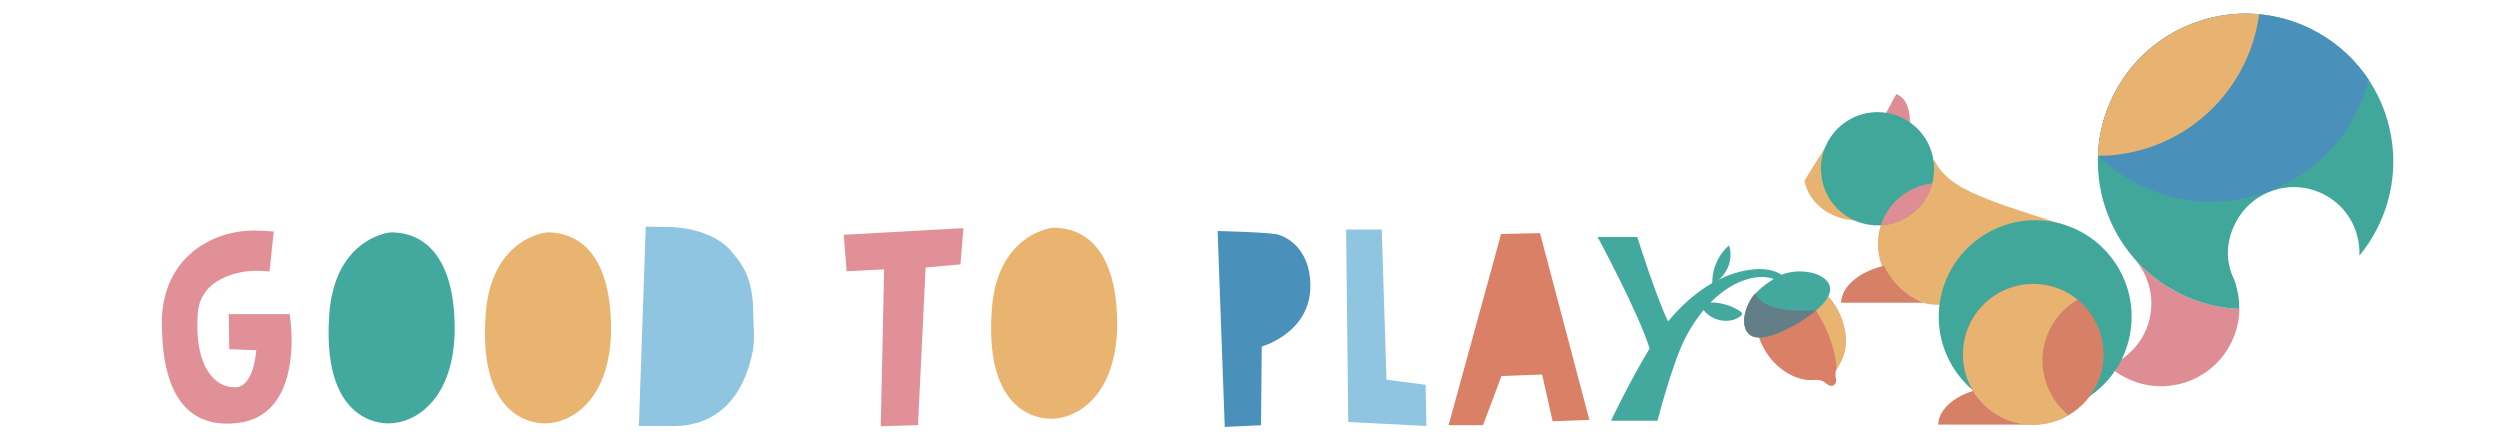 <?xml version="1.0" encoding="UTF-8"?>
<svg id="Layer_1" data-name="Layer 1" xmlns="http://www.w3.org/2000/svg" viewBox="0 0 200 35">
  <defs>
    <style>
      .cls-1 {
        fill: #e8b371;
      }

      .cls-2 {
        fill: #e9b470;
      }

      .cls-3 {
        fill: #90c5e2;
      }

      .cls-4 {
        fill: #d98067;
      }

      .cls-5 {
        fill: #d68067;
      }

      .cls-6 {
        fill: #df8d95;
      }

      .cls-7 {
        fill: #e19097;
      }

      .cls-8 {
        fill: #43a99e;
      }

      .cls-9 {
        fill: #42a79b;
      }

      .cls-10 {
        fill: #647e87;
      }

      .cls-11 {
        fill: #4991ba;
      }
    </style>
  </defs>
  <path class="cls-4" d="M144.78,24.98c-1.03,.72-2.1,1.36-3.31,1.73-.25,.08-.51,.12-.79,.19,.07,.17,.13,.35,.21,.53,.52,1.14,1.3,2.03,2.43,2.59,.58,.29,1.2,.43,1.85,.37,.35-.03,.65,.05,.91,.28,.08,.07,.18,.14,.28,.17,.28,.1,.54-.1,.53-.4,0-.1-.02-.21-.04-.31-.04-.27,0-.52,.15-.74,.82-1.2,.81-2.48,.36-3.8-.24-.72-.73-1.51-1.17-1.92-.3,.44-1.3,1.24-1.41,1.32"/>
  <path class="cls-2" d="M146.94,29.48s.03-.06,.05-.09c.82-1.2,.81-2.48,.36-3.8-.24-.72-.73-1.51-1.17-1.92-.19,.28-.66,.7-1.01,.99,.93,1.47,1.62,2.99,1.76,4.81"/>
  <path class="cls-8" d="M146.4,23.32c.02-.14,.02-.29-.02-.43-.07-.25-.23-.47-.5-.66-.45-.32-.97-.45-1.51-.5-.53-.05-1.04,0-1.54,.14-.05,.01-.1,.03-.14,.05-.38,.16-.76,.37-1.14,.62-.5,.34-.93,.72-1.29,1.12-.03,.04-.06,.07-.09,.11-.21,.32-.38,.67-.5,1.04-.13,.42-.2,.84-.1,1.28,.12,.57,.5,.89,1.09,.91,.43,.02,.84-.08,1.24-.23,1.13-.41,2.16-1.01,3.12-1.73,.47-.35,.9-.74,1.2-1.25,.05-.09,.09-.18,.12-.26,.01-.04,.02-.08,.03-.12,0-.03,.01-.07,.02-.1"/>
  <path class="cls-10" d="M142.04,24.63c-.8-.24-1.4-.62-1.6-1.16-.06,.06-.12,.13-.17,.19-.03,.04-.06,.07-.09,.11-.21,.32-.38,.67-.5,1.04-.13,.42-.2,.84-.1,1.28,.12,.57,.5,.89,1.09,.91,.43,.02,.84-.08,1.24-.23,1.13-.41,2.16-1.01,3.12-1.73,.08-.06,.19-.14,.26-.2-.85-.02-1.96,.11-3.26-.22"/>
  <path class="cls-7" d="M21.58,21.72s-.72-.06-1.1-.06c-1.35,0-4.42,.57-4.65,3.36-.04,.4-.04,.74-.04,1.1,0,3.21,1.35,4.86,2.96,4.86,1.58,.08,1.75-2.96,1.75-2.96l-1.04-.04c-.36-.02-.89-.04-1.12-.04l-.04-2.81h4.88s.15,1.04,.15,2.01c0,2.22-.47,5.94-3.91,6.64-.42,.06-.8,.11-1.23,.11-3.66,0-5.24-3.04-5.24-8.07,0-.19,0-.49,.02-.7,.36-4.69,4.12-6.68,7.37-6.68,.34,0,1.25,.06,1.56,.08l-.34,3.21h0Z"/>
  <path class="cls-8" d="M31.26,18.59c3.28,0,5.22,2.79,5.11,8.14-.19,5.33-3.21,7.14-5.26,7.14-1.94,0-4.82-1.37-4.82-7.18,0-.27,0-.61,.02-.93v.02c.17-6.7,4.86-7.18,4.86-7.18h.08Z"/>
  <path class="cls-2" d="M43.77,18.59c3.28,0,5.22,2.79,5.11,8.14-.19,5.33-3.21,7.14-5.26,7.14-1.94,0-4.82-1.37-4.82-7.18,0-.27,0-.61,.02-.93v.02c.17-6.7,4.86-7.18,4.86-7.18h.08Z"/>
  <path class="cls-3" d="M53.83,18.17s3.04,.06,4.63,1.88c.82,1.01,1.8,1.99,1.8,5.07,0,.82,.17,2.03-.08,3.17-.95,4.4-3.63,5.75-6.13,5.79h-2.94l.55-15.95,2.18,.04h0Z"/>
  <polygon class="cls-7" points="76.84 21.15 74.05 21.4 73.44 34.01 70.46 34.1 70.73 21.55 67.73 21.7 67.5 18.78 77.07 18.25 76.84 21.15 76.84 21.15"/>
  <path class="cls-2" d="M84.26,18.22c3.28,0,5.22,2.79,5.11,8.14-.19,5.33-3.21,7.14-5.26,7.14-1.94,0-4.82-1.37-4.82-7.18,0-.27,0-.61,.02-.93v.02c.17-6.7,4.86-7.18,4.86-7.18h.08Z"/>
  <path class="cls-11" d="M97.42,18.48s4.63,.11,4.92,.32c0,0,2.47,.65,2.49,4.04,.02,3.8-3.89,4.88-3.89,4.88l-.06,6.3-2.9,.13-.57-15.66h0Z"/>
  <polygon class="cls-3" points="110.92 30.38 114.05 30.78 114.11 34.08 107.86 33.76 107.69 18.36 110.54 18.36 110.92 30.38 110.92 30.38"/>
  <polygon class="cls-4" points="124.21 33.7 123.37 29.96 120.12 30.08 118.64 34.01 115.89 34.01 120.09 18.72 123.2 18.65 127.15 33.59 124.21 33.7 124.21 33.7"/>
  <path class="cls-8" d="M137.02,23.13c-.19-1.28,.32-2.65,1.3-3.5,.39,1.13-.19,2.51-1.26,3.03"/>
  <path class="cls-8" d="M136.63,24.2c.9-.05,1.82,.2,2.58,.7,.06,.04,.13,.1,.15,.17,.02,.1-.07,.19-.15,.25-1.02,.73-2.67,.25-3.14-.91"/>
  <path class="cls-8" d="M140.27,21.55c-2.59,.25-4.95,1.93-6.74,4.06-.03,.03-.05,.06-.08,.1-.91-1.8-2.47-6.75-2.47-6.75h-3.17s3.29,6.09,4.16,8.92c-1.58,2.59-3.09,5.78-3.09,5.78h3.72s1.17-4.59,2.24-6.65c1.07-2.06,2.67-3.87,4.68-4.59,1.04-.38,2.28-.41,3.13,.34l.56-.08c-.61-1.01-1.84-1.24-2.93-1.13"/>
  <path class="cls-1" d="M165.32,18.05c-4.13-1.31-5.66-1.79-7.62-2.67-.03-.01-.05-.02-.08-.04-.2-.12-.41-.23-.63-.32-1.85-1.04-2.23-2.2-2.23-2.2l-1.91,2.04c-.55,.22-.94,.46-1.25,.76,.07,.1,.14,.2,.22,.3-.97,.89-1.59,2.17-1.59,3.6,0,2.69,2.18,4.87,4.87,4.87,1.41,0,2.68-.6,3.57-1.56,.52,.4,1.04,.79,1.57,1.17,2.55-2.84,5.23-5.91,5.07-5.95"/>
  <path class="cls-5" d="M150.72,21.26c-1.98,.48-3.38,1.62-3.44,2.96h6.55c-1.37-.57-2.48-1.63-3.11-2.96"/>
  <path class="cls-6" d="M150.45,9.85l2.32,.43c.13-1.39-.23-2.44-1.07-2.75l-1.25,2.32h0Z"/>
  <path class="cls-6" d="M179.14,24.71c-1.61-.07-3.23-.47-4.77-1.23-1.46-.73-2.7-1.72-3.7-2.88v.02c1.48,1.59,1.9,3.99,.88,6.05-.62,1.24-1.66,2.14-2.86,2.61,.41,.37,.88,.7,1.41,.96,3.09,1.54,6.85,.29,8.39-2.81,.44-.87,.65-1.8,.66-2.71"/>
  <path class="cls-9" d="M184.92,2.33c-5.84-2.91-12.94-.54-15.85,5.3-2.91,5.84-.54,12.94,5.3,15.85,1.54,.77,3.15,1.17,4.77,1.23,.01-.76-.1-1.36-.32-2.12l-.1-.25c-.68-1.41-.66-2.96,.1-4.47,1.29-2.59,4.44-3.64,7.03-2.35,1.92,.95,2.99,2.92,2.9,4.93,.57-.68,1.06-1.44,1.47-2.26,2.91-5.84,.54-12.94-5.3-15.85"/>
  <path class="cls-5" d="M162.62,33.97c-2.02-.01-3.79-1.09-4.77-2.7-1.63,.52-2.75,1.53-2.8,2.7h7.57"/>
  <path class="cls-9" d="M170.44,26.51c-.65,4.21-4.59,7.1-8.8,6.45-4.21-.65-7.1-4.59-6.45-8.8,.65-4.21,4.59-7.1,8.8-6.45,4.21,.65,7.1,4.59,6.45,8.8"/>
  <path class="cls-5" d="M168.29,28.34c0,3.11-2.52,5.63-5.63,5.63s-5.63-2.52-5.63-5.63,2.52-5.63,5.63-5.63c1.43,0,2.73,.53,3.72,1.41,1.17,1.03,1.9,2.54,1.9,4.22"/>
  <path class="cls-1" d="M163.4,28.84c0-2.08,1.13-3.9,2.81-4.87-.97-.78-2.2-1.25-3.54-1.25-3.11,0-5.63,2.52-5.63,5.63s2.52,5.63,5.63,5.63c1.03,0,1.99-.28,2.82-.76-1.27-1.03-2.09-2.61-2.09-4.37"/>
  <path class="cls-1" d="M145.69,13.51c0-.26,.24-1.42,.29-1.67l-1.63,2.62c.37,1.84,2.13,3.13,4.19,3.18-1.67-.67-2.85-2.27-2.85-4.13"/>
  <path class="cls-11" d="M169.07,7.63c-.78,1.55-1.18,3.2-1.24,4.83,.94,.9,2.02,1.68,3.25,2.3,6.45,3.22,14.28,.6,17.49-5.85,.41-.81,.72-1.65,.94-2.49-1.11-1.69-2.66-3.11-4.6-4.08-5.84-2.91-12.94-.54-15.85,5.3"/>
  <path class="cls-1" d="M180.74,1.14c-4.71-.44-9.43,2-11.67,6.49-.78,1.55-1.18,3.2-1.24,4.83h.01c.51,0,1.03-.02,1.55-.09,6.03-.74,10.58-5.48,11.34-11.23"/>
  <path class="cls-9" d="M154.73,13.5c0,2.5-2.03,4.53-4.53,4.53s-4.53-2.03-4.53-4.53,2.03-4.53,4.53-4.53,4.53,2.03,4.53,4.53"/>
  <path class="cls-6" d="M150.47,18.03c1.98-.12,3.61-1.5,4.1-3.35-1.93,.21-3.53,1.55-4.1,3.35"/>
</svg>